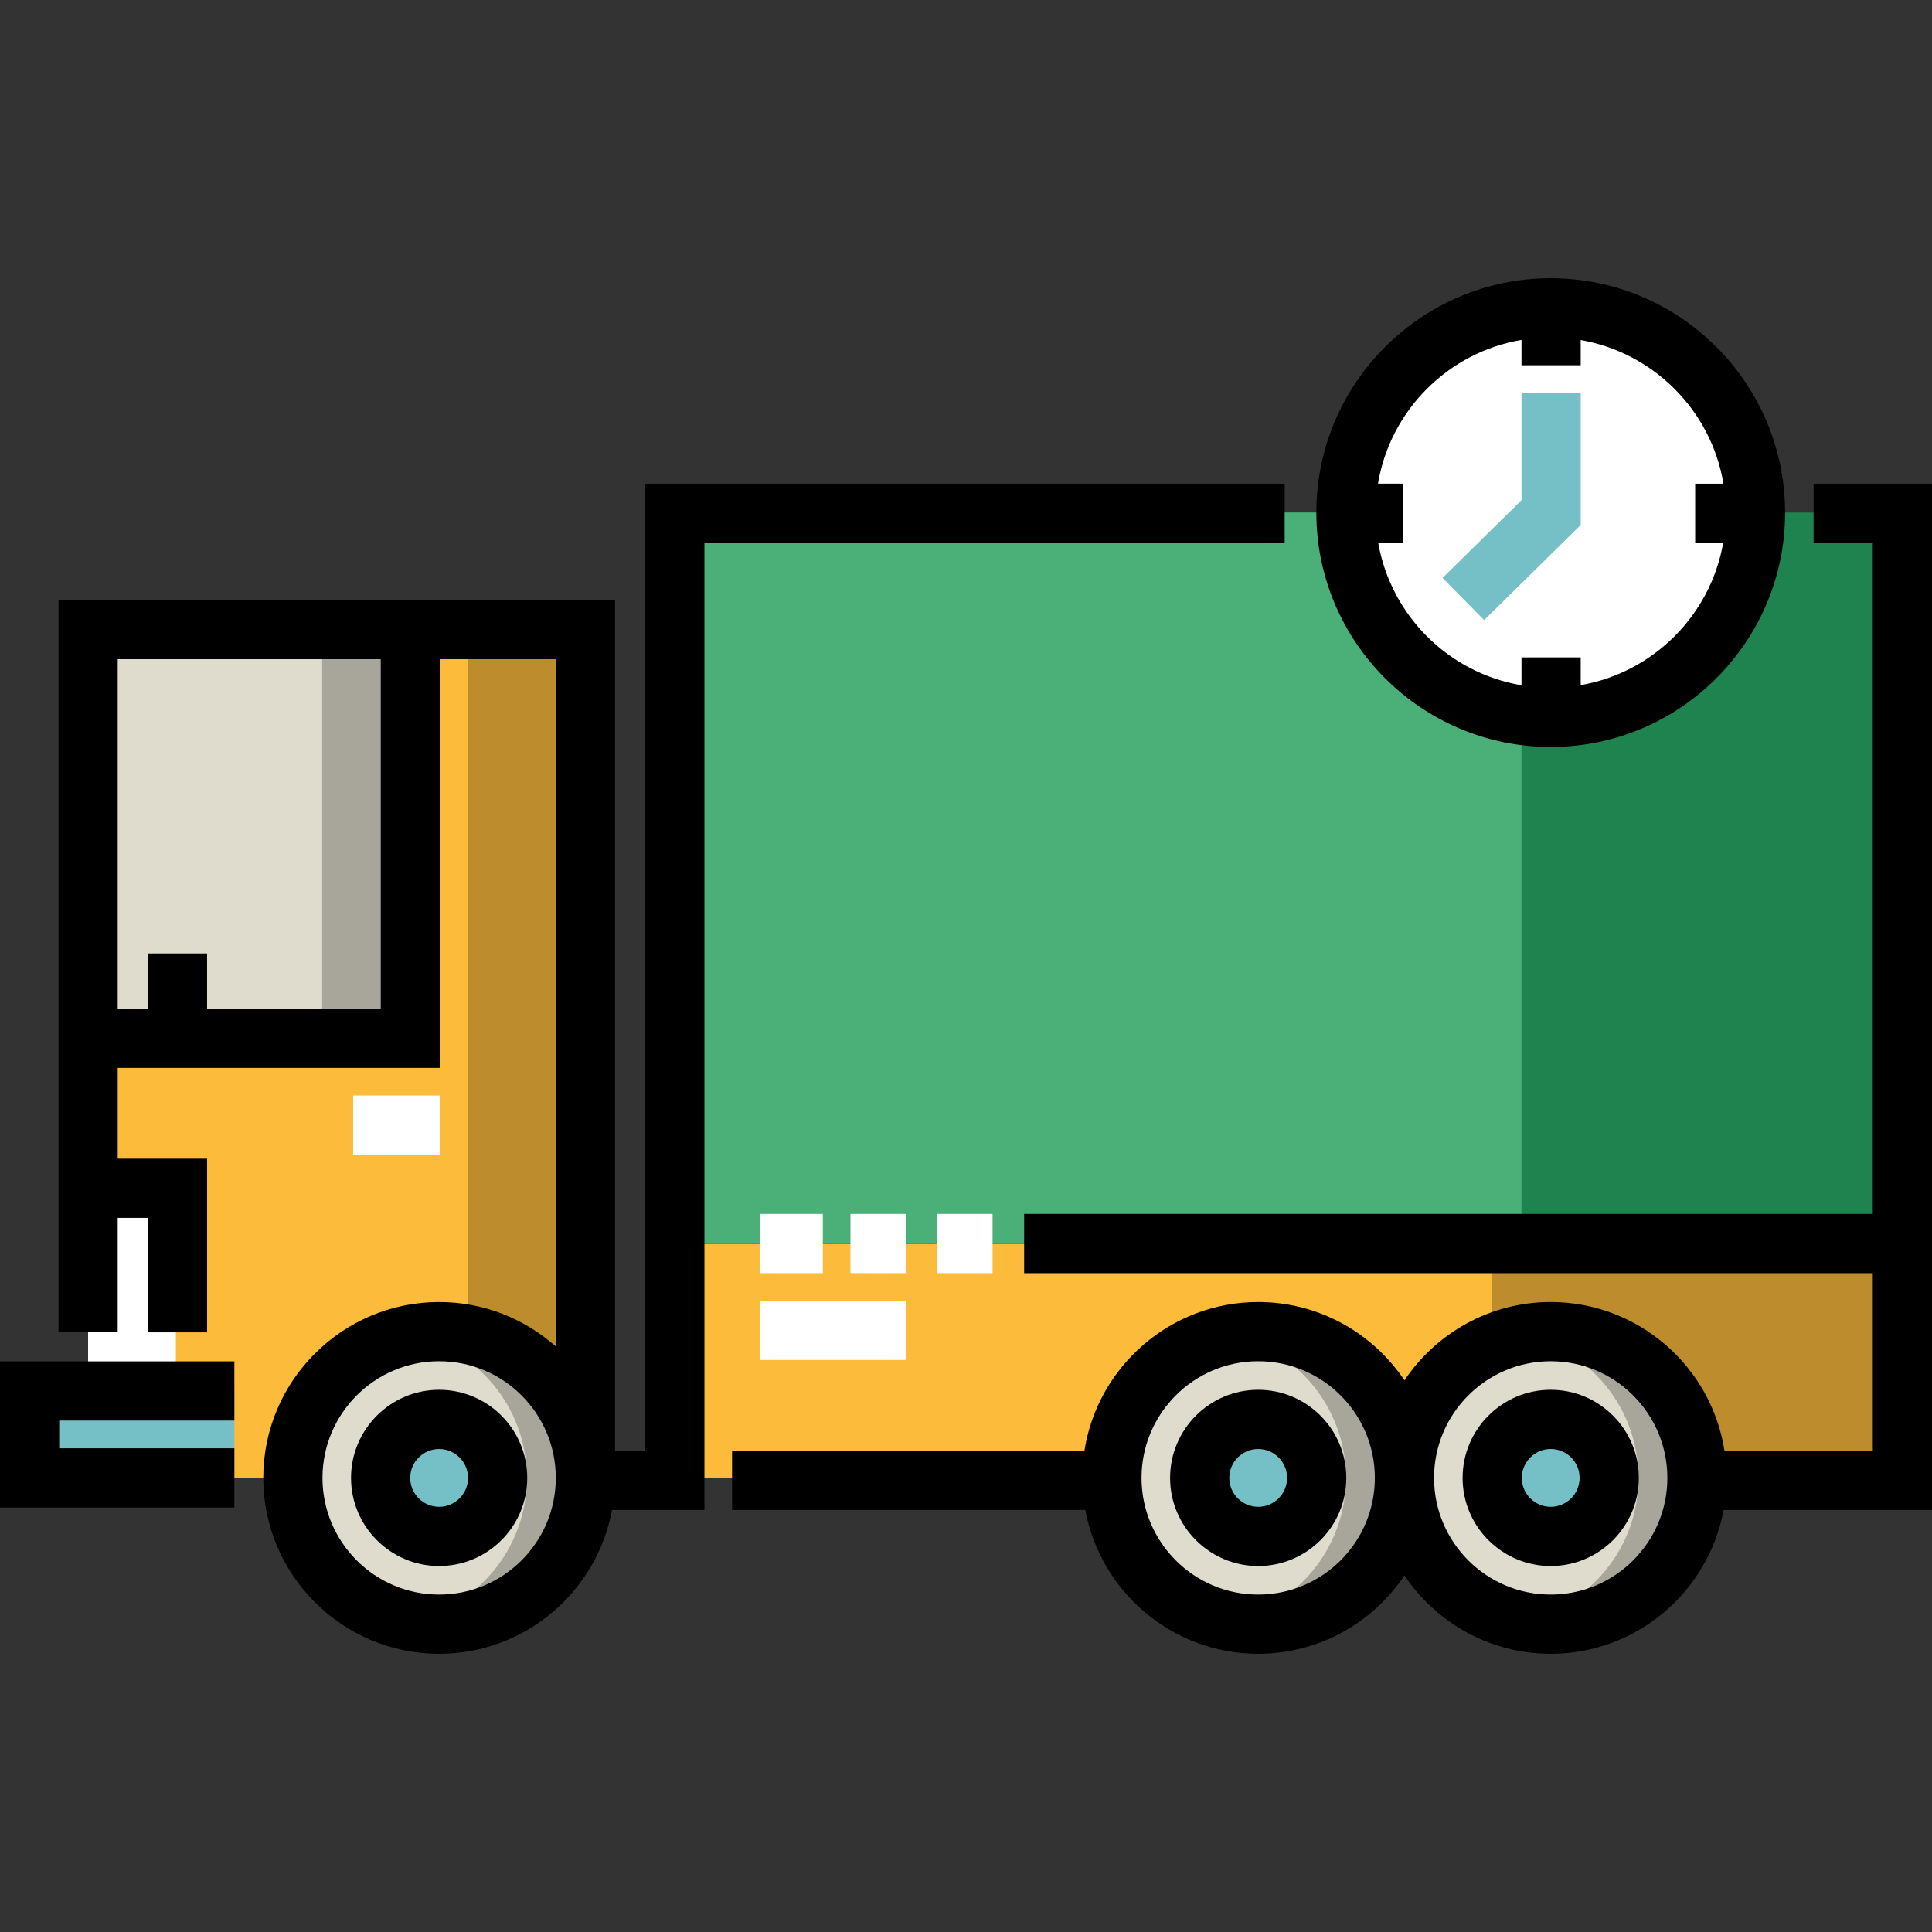 <svg xml:space="preserve" viewBox="0 0 512 512" xmlns:xlink="http://www.w3.org/1999/xlink" xmlns="http://www.w3.org/2000/svg" id="Layer_1" version="1.1">
<rect x="0" y="0" width="512" height="512" fill="#333333" stroke="none"/>
<rect height="62.02" width="325.592" style="fill:#BD8C2C;" y="329.639" x="178.392"></rect>
<rect height="62.02" width="217.054" style="fill:#FCBB3B;" y="329.639" x="178.392"></rect>
<rect height="193.801" width="325.592" style="fill:#1E834E;" y="135.839" x="178.392"></rect>
<rect height="193.801" width="224.805" style="fill:#4BAF78;" y="135.839" x="178.392"></rect>
<circle r="54.265" cy="135.839" cx="410.959" style="fill:#FFFFFF;"></circle>
<circle r="38.756" cy="391.659" cx="116.372" style="fill:#E0DCCD;"></circle>
<path d="M139.631,391.66c0-18.751-13.317-34.388-31.008-37.98c2.505-0.508,5.096-0.781,7.752-0.781
	c21.406,0,38.76,17.354,38.76,38.76c0,21.406-17.354,38.76-38.76,38.76c-2.655,0-5.247-0.273-7.752-0.781
	C126.314,426.048,139.631,410.413,139.631,391.66z" style="fill:#A8A59A;"></path>
<circle r="38.756" cy="391.659" cx="333.437" style="fill:#E0DCCD;"></circle>
<path d="M356.69,391.66c0-18.751-13.317-34.388-31.008-37.98c2.505-0.508,5.096-0.781,7.752-0.781
	c21.407,0,38.76,17.354,38.76,38.76c0,21.406-17.354,38.76-38.76,38.76c-2.655,0-5.247-0.273-7.752-0.781
	C343.372,426.048,356.69,410.413,356.69,391.66z" style="fill:#A8A59A;"></path>
<circle r="38.756" cy="391.659" cx="410.959" style="fill:#E0DCCD;"></circle>
<path d="M434.211,391.66c0-18.751-13.317-34.388-31.008-37.98c2.505-0.508,5.096-0.781,7.752-0.781
	c21.407,0,38.76,17.354,38.76,38.76c0,21.406-17.354,38.76-38.76,38.76c-2.655,0-5.247-0.273-7.752-0.781
	C420.894,426.048,434.211,410.413,434.211,391.66z" style="fill:#A8A59A;"></path>
<g>
	<circle r="15.504" cy="391.659" cx="116.372" style="fill:#75C0C7;"></circle>
	<circle r="15.504" cy="391.659" cx="333.437" style="fill:#75C0C7;"></circle>
	<circle r="15.504" cy="391.659" cx="410.959" style="fill:#75C0C7;"></circle>
</g>
<path d="M23.497,166.889v200.841h30.335v24.059h23.782c0-21.967,17.435-38.824,38.843-38.824
	s38.843,17.29,38.843,38.696V166.889H23.497z" style="fill:#FCBB3B;"></path>
<rect height="106.477" width="85.274" style="fill:#A8A59A;" y="168.904" x="23.35"></rect>
<rect height="106.477" width="62.02" style="fill:#E0DCCD;" y="168.904" x="23.35"></rect>
<rect height="53.369" width="23.254" style="fill:#FFFFFF;" y="315.037" x="23.35"></rect>
<path d="M123.918,166.889v186.792c17.783,3.592,31.381,19.228,31.381,37.98V166.889H123.918z" style="fill:#BD8C2C;"></path>
<rect height="23.254" width="54.265" style="fill:#75C0C7;" y="368.406" x="7.845"></rect>
<polygon points="62.11,399.506 0,399.506 0,360.776 62.11,360.776 62.11,376.467 15.691,376.467 15.691,383.815 62.11,383.815"></polygon>
<path d="M116.375,415.011c-12.875,0-23.35-10.475-23.35-23.35c0-12.875,10.475-23.349,23.35-23.349s23.35,10.475,23.35,23.349
	C139.724,404.536,129.249,415.011,116.375,415.011z M116.375,384.002c-4.223,0-7.659,3.435-7.659,7.658s3.436,7.659,7.659,7.659
	c4.223,0,7.659-3.436,7.659-7.659S120.597,384.002,116.375,384.002z"></path>
<path d="M333.433,415.011c-12.875,0-23.35-10.475-23.35-23.35c0-12.875,10.475-23.349,23.35-23.349s23.35,10.475,23.35,23.349
	C356.783,404.536,346.308,415.011,333.433,415.011z M333.433,384.002c-4.223,0-7.659,3.435-7.659,7.658s3.436,7.659,7.659,7.659
	s7.659-3.436,7.659-7.659S337.656,384.002,333.433,384.002z"></path>
<path d="M410.954,415.011c-12.875,0-23.35-10.475-23.35-23.35c0-12.875,10.475-23.349,23.35-23.349s23.35,10.475,23.35,23.349
	C434.304,404.536,423.829,415.011,410.954,415.011z M410.954,384.002c-4.223,0-7.659,3.435-7.659,7.658s3.436,7.659,7.659,7.659
	s7.659-3.436,7.659-7.659S415.177,384.002,410.954,384.002z"></path>
<rect height="15.691" width="23.013" style="fill:#FFFFFF;" y="290.319" x="93.579"></rect>
<path d="M170.99,128.185v256.281h-8.009V159.005H15.504v193.895h15.691v-30.15h7.993v30.335h15.691v-46.026H31.195V283h85.4V174.695
	h30.695v182.131c-8.233-7.315-19.062-11.771-30.916-11.771c-25.698,0-46.605,20.907-46.605,46.607s20.907,46.607,46.605,46.607
	c22.796,0,41.809-16.456,45.816-38.111h24.49V143.877h153.769v-15.691H170.99V128.185z M100.905,267.309H54.879v-14.645H39.188
	v14.645h-7.993v-92.614h69.709V267.309z M116.375,422.576c-17.046,0-30.915-13.868-30.915-30.916
	c0-17.047,13.868-30.916,30.915-30.916s30.916,13.868,30.916,30.916C147.29,408.708,133.421,422.576,116.375,422.576z"></path>
<polygon points="393.305,164.334 382.296,153.155 403.211,132.556 403.211,104.126 418.902,104.126 
	418.902,139.127" style="fill:#75C0C7;"></polygon>
<path d="M410.954,73.732c-34.247,0-62.11,27.862-62.11,62.11s27.862,62.11,62.11,62.11s62.11-27.862,62.11-62.11
	S445.202,73.732,410.954,73.732z M418.902,181.566v-7.355h-15.691v7.391c-19.304-3.256-34.589-18.464-37.966-37.727h6.585v-15.691
	h-6.652c3.242-19.442,18.603-34.827,38.033-38.104v6.723h15.691v-6.686c19.333,3.352,34.599,18.694,37.829,38.068h-7.494v15.691
	h7.426C453.298,163.071,438.11,178.237,418.902,181.566z"></path>
<g>
	<rect height="15.691" width="38.704" style="fill:#FFFFFF;" y="344.713" x="201.322"></rect>
	<rect height="15.691" width="16.737" style="fill:#FFFFFF;" y="321.7" x="201.322"></rect>
	<rect height="15.691" width="14.645" style="fill:#FFFFFF;" y="321.7" x="225.381"></rect>
	<rect height="15.691" width="14.645" style="fill:#FFFFFF;" y="321.7" x="248.394"></rect>
</g>
<path d="M512,128.185h-31.381v15.691h15.691v177.828h-224.9v15.691h224.9v47.072h-39.306c-3.47-22.294-22.796-39.412-46.049-39.412
	c-16.145,0-30.394,8.254-38.76,20.761c-8.367-12.507-22.617-20.761-38.761-20.761c-23.253,0-42.579,17.117-46.049,39.412h-93.382
	v15.691h93.616c4.006,21.654,23.019,38.111,45.816,38.111c16.145,0,30.394-8.254,38.761-20.761
	c8.366,12.507,22.617,20.761,38.76,20.761c22.796,0,41.808-16.456,45.816-38.111H512L512,128.185L512,128.185z M333.433,422.576
	c-17.046,0-30.915-13.868-30.915-30.916c0-17.047,13.868-30.916,30.915-30.916s30.916,13.868,30.916,30.916
	C364.349,408.708,350.48,422.576,333.433,422.576z M410.954,422.576c-17.046,0-30.915-13.868-30.915-30.916
	c0-17.047,13.868-30.916,30.915-30.916s30.915,13.868,30.915,30.916C441.869,408.708,428.002,422.576,410.954,422.576z"></path>
</svg>